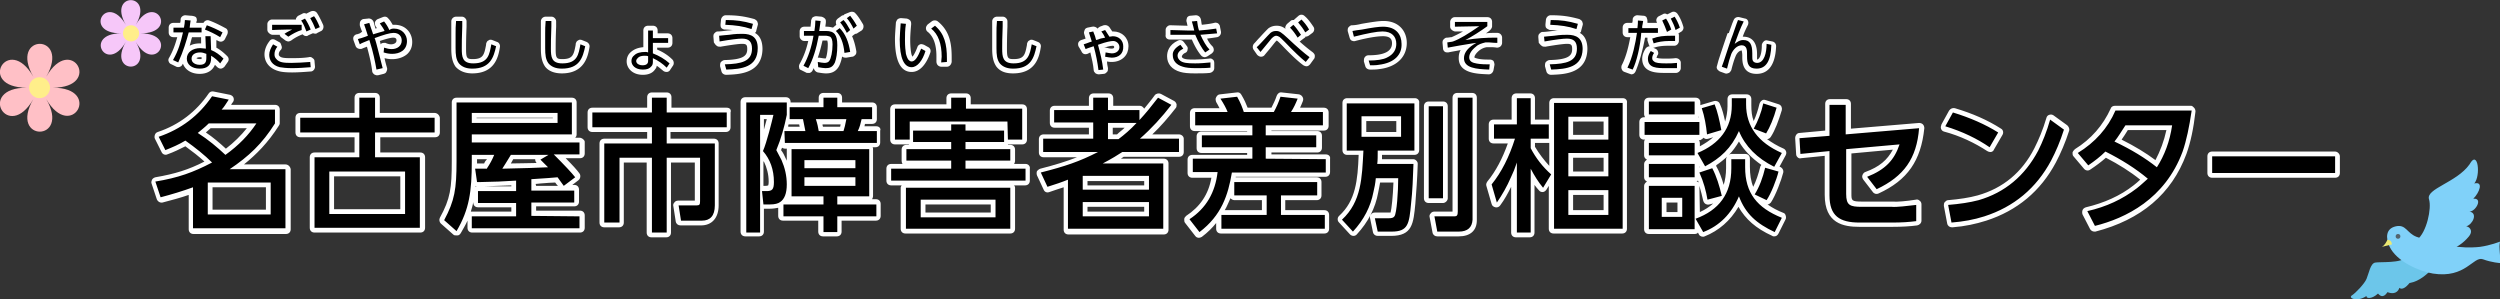 <svg version="1.1" id="レイヤー_1" xmlns="http://www.w3.org/2000/svg" xmlns:xlink="http://www.w3.org/1999/xlink" x="0" y="0" viewBox="0 0 524.6 62.8" xml:space="preserve"><rect x="0" y="0" width="524.6" height="62.8" fill="#333333" stroke="none"/><style>.st0{fill:#fff}.st2{fill:#ffee8a}.st5{fill:#80d1f9}</style><path class="st0" d="M91.2 23.7H79.7v-3.2c0-.6-.4-1-1-1h-3.3c-.6 0-1 .4-1 1v3.2H63c-.6 0-1 .4-1 1v3.1c0 .6.4 1 1 1h11.4V32H66c-.6 0-1 .4-1 1v14.8c0 .6.4 1 1 1h22.2c.6 0 1-.4 1-1V33c0-.6-.4-1-1-1h-8.4v-3.2h11.5c.6 0 1-.4 1-1v-3.1c-.1-.6-.6-1-1.1-1zM70.1 43.8V37H84v6.9H70.1v-.1zm-10.2-9.3h-8.7c2.6-2.1 5-4.5 7.3-8.1.1-.2.2-.3.2-.5V23c0-.6-.4-1-1-1h-9.2c.1-.2.2-.4.4-.6.2-.3.2-.6.1-.9-.1-.3-.4-.5-.7-.6l-3.5-.7c-.4-.1-.8.1-1 .4-2.6 3.8-6.2 6.6-10.7 8.1-.3.1-.5.3-.6.6s-.1.6 0 .8l1.4 2.8c.2.5.8.7 1.2.5 1.4-.5 2.6-1.1 3.8-1.7 1.5 1.1 2.8 2.1 4 3.2-3.3 1.7-6.2 2.6-10.3 3.3-.3.1-.5.2-.7.5-.1.2-.2.6-.1.8l1.1 3.3c.2.5.7.8 1.2.7 1.9-.5 3.8-1 5.5-1.6v7.2c0 .6.4 1 1 1H60c.6 0 1-.4 1-1V35.5c-.1-.6-.6-1-1.1-1zM44.6 44v-4.7h11.2V44H44.6zm-1.4-16.2c.3-.3.7-.6 1-.9h7.6c-1.2 1.5-2.7 3-4.4 4.3-1.3-1.2-2.7-2.4-4.2-3.4zm390.6-1.5l-2.9-2.1c-.3-.2-.6-.2-.9-.1s-.5.3-.6.7c-.7 2.4-1.6 4.5-2.5 6.3-2.6 5.1-6.6 8.4-11.9 9.9-1.8.5-3.9.8-6.2 1-.3 0-.5.2-.7.4s-.2.5-.2.8l.7 3.7c.1.5.5.8 1 .8h.1c2.6-.2 4.9-.7 7.1-1.4 6.5-2.1 11.4-6.2 14.6-12.2 1-1.9 2-4.2 2.8-6.7.1-.4-.1-.8-.4-1.1zm26-4.1h-16c-.4 0-.8.2-.9.6-1.6 3.5-4.1 6.4-7.5 8.5-.2.2-.4.4-.5.7 0 .3 0 .6.2.8l2.2 2.6c.3.4.9.5 1.3.2 1.2-.8 2.3-1.6 3.3-2.5 2.7 1.4 5.1 2.9 7.2 4.6-.4.4-.9.8-1.4 1.2-2.8 2.2-6.2 3.7-10 4.6-.3.1-.6.3-.7.6s-.1.6 0 .9l1.6 3.1c.2.3.5.5.9.5h.2c9.6-2.5 16-7.9 19.1-16.3.9-2.5 1.5-5.4 1.9-8.9 0-.3-.1-.6-.3-.8s-.4-.4-.6-.4zm-5.2 5.1c-.5 2.3-1.3 4.4-2.3 6.3-2-1.5-4.3-2.9-7.1-4.3.4-.6.9-1.3 1.3-2h8.1zm35.4 4.5h-25.8c-.6 0-1 .4-1 1v3.5c0 .6.4 1 1 1H490c.6 0 1-.4 1-1v-3.5c0-.5-.5-1-1-1zM374.3 44.7c-1.3-.5-2.4-1.1-3.4-1.8.3 0 .5-.2.7-.4 1-1.5 2.2-4.7 2.6-6.3.1-.5-.2-1-.7-1.2h-.1l1.3-2.4c.1-.2.2-.5.1-.8-.1-.3-.3-.5-.5-.6-1.4-.6-2.5-1.3-3.5-2 .3 0 .6-.2.8-.5.9-1.4 1.6-3.3 2.3-5.6.1-.5-.1-1-.6-1.2l-2.8-.9c-.3-.1-.6-.1-.8.1-.2.1-.4.4-.5.7-.3 1.3-.7 2.5-1.2 3.6-.4-1-.5-2.1-.5-3.3v-1.3c0-.6-.4-1-1-1h-3c-.6 0-1 .4-1 1v1.5c0 1.1-.2 2.2-.5 3.2-.3-1.4-.6-2.6-1.1-3.7-.2-.5-.7-.7-1.2-.6l-2.7.8c-.1 0-.1 0-.2.1v-.6c0-.6-.4-1-1-1H346c-.6 0-1 .4-1 1V24c0 .2.1.4.2.6h-.2c-.6 0-1 .4-1 1v2.7c0 .6.4 1 1 1h.2c-.2.2-.2.4-.2.6v2.7c0 .4.2.7.6.9-.3.2-.6.5-.6.9v2.8c0 .4.2.7.6.9-.3.2-.6.5-.6.9v9.1c0 .6.4 1 1 1h9.6c.3 0 .6-.1.7-.3l.2.4c.2.4.8.6 1.2.4 3-1.2 5.4-3.3 7.1-6.2 1.5 2.6 3.6 4.5 7.1 6.1.1.1.3.1.4.1.4 0 .7-.2.9-.6l1.5-3c.1-.2.1-.5 0-.8s-.2-.4-.4-.5zm-24.6-.2v-2h2.3v2h-2.3zm19.7-9.6c-.4 1.6-.9 3.1-1.5 4.3-.5-1.2-.7-2.6-.7-4.2v-1.7c0-.6-.4-1-1-1h-2.9c-.2 0-.4.1-.5.2.8-.8 1.5-1.8 2.1-2.8 1.1 1.9 2.7 3.5 4.7 4.9-.1.1-.1.2-.2.3zm-12.8.2v-.2l.1.2h-.1zm3.5-.4c.9-.6 1.6-1.2 2.3-1.8-.1.2-.2.3-.2.5v1.9c0 1.3-.2 2.5-.5 3.5-.4-1.4-.9-2.8-1.6-4 .1 0 .1-.1 0-.1zm-3.5 4.3c.3 1.1.6 2.1.8 3.1.1.3.2.5.5.7.2.1.5.2.8.1l.8-.2c-.8.7-1.7 1.3-2.8 1.8l-.1-5.5zm-.3-1.1c.1.1.1.3.1.4-.1-.1-.2-.2-.4-.3.1 0 .2 0 .3-.1zm1.2-9l.1.1c.2.2.6.2.9.1l1-.3c-.8.7-1.7 1.3-2.8 1.9V30c0-.2-.1-.5-.2-.6h.3c.2-.1.5-.3.7-.5zm-1-4.5v.2h-.2c.2-.1.2-.1.2-.2zm34.9 11.7c-.3.1-.5.4-.6.7s0 .6.2.9l2 2.6c.3.4.8.5 1.2.3 6.1-2.8 8.9-6.9 9.6-13.7 0-.3-.1-.6-.3-.8-.2-.2-.5-.3-.8-.3L388.4 27v-5.2c0-.6-.4-1-1-1H384c-.6 0-1 .4-1 1v5.6l-5.4.5c-.5 0-.9.5-.9 1.1l.2 3.3c0 .3.1.5.3.7.2.2.5.3.7.2l5-.5v8.2c0 6 3.9 6.7 7.3 6.7h6.9c2 0 3.7-.1 5.2-.3.5-.1.9-.5.9-1v-3.4c0-.3-.1-.6-.4-.8-.2-.2-.5-.3-.8-.2-1.8.3-4.1.5-4.8.4h-6.4c-2.3 0-2.3-.2-2.3-1.7v-8.4l8.7-.8c-1.2 2.2-2.8 3.6-5.8 4.7zm25.6-4.4c.2.1.4.2.6.2h.2c.3-.1.5-.2.6-.5l1.8-3.1c.3-.5.1-1.1-.3-1.3-2.8-1.8-6-3.2-9.7-4.3-.5-.1-.9.1-1.2.5l-1.6 2.9c-.1.3-.2.6-.1.9s.3.5.6.6c3.4.9 6.5 2.4 9.1 4.1zm-76.5-11.1h-14.4c-.6 0-1 .4-1 1v3.5h-3v-4.5c0-.6-.4-1-1-1h-2.9c-.6 0-1 .4-1 1v4.5h-3.8c-.6 0-1 .4-1 1v3c0 .6.4 1 1 1h3c-1.1 3.1-2.5 5.8-4.3 8-.2.3-.3.6-.2.9l1.1 3.8c.1.4.4.6.8.7.4.1.8-.1 1-.4.9-1.2 1.6-2.5 2.3-3.9v9.6c0 .6.4 1 1 1h2.9c.6 0 1-.4 1-1v-10c.3.4.6.8.9 1.1.2.3.5.4.8.4s.6-.2.8-.5l.5-.8v9c0 .6.4 1 1 1h14.4c.6 0 1-.4 1-1V21.6c.1-.6-.3-1-.9-1zm-15.4 14.2c-1.1-1.2-2.1-2.5-3-4V30h3v4.8zm11.4 6.1v3.2h-6.4v-3.2h6.4zm0-7.8V36h-6.4v-2.9h6.4zm-6.4-4.8v-2.8h6.4v2.8h-6.4zm-21.2-8.8h-3.1c-.6 0-1 .4-1 1v23.9H301c-.3 0-.6.1-.8.4-.2.2-.3.5-.2.8l.6 3.2c.1.5.5.8 1 .8h4.5c2.4 0 3.8-1.2 3.8-3.4V20.5c0-.6-.4-1-1-1zm-125 7h-2.5c0-.1.1-.3.1-.5h1.5c.6 0 1-.4 1-1v-2.5c0-.6-.4-1-1-1h-6.3v-1c0-.6-.4-1-1-1h-2.9c-.6 0-1 .4-1 1v1h-5.9v-.1c0-.6-.4-1-1-1h-8.5c-.6 0-1 .4-1 1v27.2c0 .6.4 1 1 1h2.9c.6 0 1-.4 1-1v-4.8h1.2c.7 0 1.3-.1 1.8-.2v1.7c0 .6.4 1 1 1h7.4v2.3c0 .6.4 1 1 1h2.9c.6 0 1-.4 1-1v-2.3h7.2c.6 0 1-.4 1-1v-2.5c0-.6-.4-1-1-1h-.8c.1-.2.2-.4.2-.7v-9.9c0-.1 0-.2-.1-.3h.6c.6 0 1-.4 1-1v-2.5c.2-.4-.2-.9-.8-.9zm-11.3-.4h3.8c0 .2-.1.3-.1.5h-3.6c-.1-.2-.1-.4-.1-.5zm-7.5 5.3v2.3c-.1-.1-.1-.3-.2-.4-.3-.7-.6-1.3-1-1.8.1-.2.1-.3.2-.5.2.1.4.2.6.2h.5c-.1-.1-.1.1-.1.2zm-4.8-4.2V25h.6c-.2.7-.4 1.4-.6 2.2zm0 6.7c.6 1.2 1 2.7 1 4.2 0 .6-.1.8-.1.8s-.2.1-.6.1h-.4v-5.1h.1zm5.2-7.8h2.2c0 .2.1.3.1.5h-2.4c0-.2 0-.4.1-.5zm49.7 8.3h-2.4c.1-.2.2-.4.2-.6v-2.4c0-.6-.4-1-1-1h-.5s0-.1.1-.1h2.9c.6 0 1-.4 1-1v-6.4c0-.6-.4-1-1-1h-10.8v-1.3c0-.6-.4-1-1-1h-3.1c-.6 0-1 .4-1 1v1.3h-10.8c-.6 0-1 .4-1 1v6.4c0 .6.4 1 1 1h2.9s0 .1.1.1h-.6c-.6 0-1 .4-1 1v2.4c0 .2.1.5.2.6H187c-.6 0-1 .4-1 1v2.5c0 .6.4 1 1 1h2.2c-.1.2-.2.3-.2.5V48c0 .6.4 1 1 1h22c.6 0 1-.4 1-1v-8.6c0-.2-.1-.4-.2-.5h2.3c.6 0 1-.4 1-1v-2.5c.1-.5-.3-1-.9-1zm-21 10.2v-1.7h13.7v1.7h-13.7zm102.7-24h-14.2c-.6 0-1 .4-1 1v9.9c0 .6.4 1 1 1h2.4c-.2 5.3-.6 9.6-4.1 12.8-.2.2-.3.4-.3.7s.1.5.3.7l2.3 2.5c.2.2.5.3.7.3.3 0 .5-.1.7-.3 2.4-2.6 3.9-5.5 4.5-8.8.1-.6.3-1.4.4-2.1h2.8c-.1 2.9-.4 5.6-.6 6.3h-3.3c-.3 0-.6.1-.8.4-.2.2-.3.5-.2.8l.6 2.9c.1.5.5.8 1 .8h2.8c4.5 0 4.7-2.6 5.1-6.8.2-2.5.4-5.2.5-8.3 0-.3-.1-.5-.3-.7-.2-.2-.4-.3-.7-.3H290v-.9h6.8c.6 0 1-.4 1-1v-9.9c.1-.5-.3-1-.9-1zm-3.9 4.8v2.3h-6.3v-2.3h6.3z"/><path class="st0" d="M303.8 41.6V22.3c0-.6-.4-1-1-1h-3c-.6 0-1 .4-1 1v19.3c0 .6.4 1 1 1h3c.5 0 1-.5 1-1zm-56.4-13.4h-5.6c1.8-1.7 3.4-3.6 4.9-5.5.2-.2.2-.5.2-.8-.1-.3-.2-.5-.5-.7l-2.8-1.5c-.4-.2-1-.1-1.3.3-.7 1-1.5 1.9-2.2 2.8-.2-.3-.5-.6-.9-.6h-5.6v-1.6c0-.6-.4-1-1-1h-3.1c-.6 0-1 .4-1 1v1.6h-7.2c-.6 0-1 .4-1 1v2.6c0 .6.4 1 1 1h7.2v1.4H219c-.6 0-1 .4-1 1V32c0 .6.4 1 1 1h7c-2.3.9-4.6 1.6-7.7 2.4-.3.1-.5.3-.7.5-.1.3-.1.6 0 .9l1.4 3c.2.5.7.7 1.2.5 1.1-.4 2.1-.7 3-1v8.9c0 .6.4 1 1 1h20c.6 0 1-.4 1-1V34.3c0-.6-.4-1-1-1h-9c.2-.1.4-.3.6-.4h11.6c.6 0 1-.4 1-1v-2.8c0-.5-.5-.9-1-.9zm-13.9 0v-1.4h2.5c-.5.5-1.1.9-1.6 1.4h-.9zm-5.3 10.7V38h11.9v.9h-11.9zm11.9 4.5v1h-11.9v-1h11.9zM121.6 28.9h-.9c.2-.2.3-.4.3-.7v-6.7c0-.6-.4-1-1-1H95.8c-.6 0-1 .4-1 1v12.3c0 5.7-.3 7.9-2.5 11.9-.2.4-.1.9.2 1.2l2.6 2.3c.2.2.4.2.7.2h.2c.3 0 .5-.2.7-.5.5-.9 1-1.7 1.4-2.6v1.5c0 .6.4 1 1 1h22.6c.6 0 1-.4 1-1v-2.6c0-.6-.4-1-1-1h-9.2v-.9h8c.6 0 1-.4 1-1v-2.5c0-.6-.4-1-1-1h-.4l1.3-1c.4-.3.5-1 .2-1.4-.5-.7-1.4-1.7-2.9-3.2h3c.6 0 1-.4 1-1v-2.5c-.1-.4-.6-.8-1.1-.8zM100 39.1c-.1 0-.2.1-.2.1V39c.1.1.2.1.2.1zm16-14.4v.1h-16v-.1h16zm-8.8 9.6c.2-.3.3-.6.5-.9h4.6c0 .3.1.6.3.8-1.4 0-3.2.1-5.4.1zm-5.6 0h-1.5v-.9h2.1c-.3.3-.5.6-.6.9zm5.7 4.6v.2h-5.7l5.7-.2zm5.1-.3l1-.1c1.4-.1 2.4-.2 3.1-.2.2.2.3.5.6.7h-4.6l-.1-.4zm-13.1 3.8c0 .7.4 1.1 1 1.1h7v.9h-8.5c.2-.7.4-1.3.5-2zm53.2-19.8h-11.6v-2.2c0-.6-.4-1-1-1h-3.1c-.6 0-1 .4-1 1v2.2h-11.5c-.6 0-1 .4-1 1v3.1c0 .6.4 1 1 1h11.5v1.4h-9c-.6 0-1 .4-1 1v16.6c0 .6.4 1 1 1h3.1c.6 0 1-.4 1-1V34.1h4.8v14.7c0 .6.4 1 1 1h3.1c.6 0 1-.4 1-1V34.1h5v8h-3.5c-.3 0-.6.1-.8.4-.2.2-.3.5-.2.8l.5 3.2c.1.5.5.8 1 .8h4.3c2.3 0 3.7-1.6 3.7-4.2v-13c0-.6-.4-1-1-1h-9.1v-1.4h11.6c.6 0 1-.4 1-1v-3.1c.2-.6-.2-1-.8-1zm125.7 9.8h-11.4V32h9.6c.6 0 1-.4 1-1v-2.5c0-.6-.4-1-1-1h-9.6v-.1h11c.6 0 1-.4 1-1v-2.8c0-.6-.4-1-1-1h-5c.2-.4.4-.9.6-1.4.1-.3.1-.6-.1-.9s-.4-.4-.7-.5l-3.6-.4c-.5-.1-.9.2-1.1.7-.3.9-.7 1.7-1.1 2.5h-5c-.3-.8-.7-1.7-1.3-2.7-.2-.4-.6-.6-1-.5l-3.5.4c-.3 0-.6.2-.8.6-.2.3-.1.7 0 1 .3.5.5.9.7 1.3h-5.2c-.6 0-1 .4-1 1v2.8c0 .6.4 1 1 1h11v.1h-9.6c-.6 0-1 .4-1 1v2.5c0 .6.4 1 1 1h9.6v.4h-11.5c-.6 0-1 .4-1 1v2.8c0 .6.4 1 1 1h4c-.6 3.5-2.4 6.1-5.3 8-.2.2-.4.4-.4.7s0 .6.2.8l2.1 2.7c.2.3.5.4.8.4.2 0 .4-.1.6-.2 1.2-.9 2.2-1.9 3-2.9V48c0 .6.4 1 1 1h21.7c.6 0 1-.4 1-1v-2.9c0-.6-.4-1-1-1h-8.2V42h6.6c.6 0 1-.4 1-1v-2.8c0-.6-.4-1-1-1h-17v-.1h18.8c.6 0 1-.4 1-1v-2.8c.1-.5-.3-.9-.9-.9zM259 42h5.8v2.1H257c.5-.8.8-1.7 1.2-2.5.2.2.5.4.8.4zm-10.3-30.9c.3-.1.5-.4.5-.7.1-.3 0-.6-.2-.8l-.6-.8c-.3-.4-.8-.5-1.2-.3-1.9.9-2.3 2.3-2.3 3.3 0 1.6 1 2.8 2.8 3.3.7.2 1.6.3 3 .3 1.2 0 2.3 0 3.2-.1.5-.1.9-.5.9-1v-1.1c0-.3-.1-.6-.3-.7-.2-.2-.5-.3-.8-.2-1 .1-2.1.2-3.1.2s-2.1 0-2.5-.4c-.1-.1-.1-.2-.1-.3.1-.3.4-.6.7-.7zm-21.8-.4c.1.3.3.5.5.6s.5.1.8 0l.6-.3c.3 1.3.6 2.5.7 3.7 0 .3.2.5.4.7.2.1.4.2.6.2h.1l1-.1c.3 0 .5-.2.7-.4s.2-.5.2-.8c-.1-.5-.2-.9-.2-1.4.4.1.7.1 1 .1 1.1 0 2-.4 2.6-1s.9-1.4.9-2.3c0-1.8-1.4-3.1-3.2-3.1h-.2l-.6-.9c-.3-.4-.8-.5-1.2-.4l-.8.3c-.2.1-.3.2-.5.4-.2-.3-.7-.5-1.1-.4l-1 .2c-.3.1-.5.2-.6.5s-.2.5-.1.8c.1.3.2.7.3 1l-.9.3c-.3.1-.5.3-.6.5s-.1.5 0 .8l.6 1zm6.6-1.1c.3 0 .3.2.3.3 0 .3-.4.3-.6.3-.1 0-.4 0-1.1-.2h-.4c1.2-.4 1.7-.4 1.8-.4z"/><path class="st0" d="M245.5 8.3h4.6c.6 1.4 1.3 2.6 2 3.4.2.2.5.3.7.3s.4-.1.6-.2l.9-.6c.2-.2.4-.4.4-.7s-.1-.6-.3-.8a5 5 0 01-1.1-1.6c.8-.1 1.5-.2 2.1-.3.5-.1.9-.6.8-1.2l-.2-1c0-.3-.2-.5-.4-.7-.2-.1-.5-.2-.8-.1-.8.2-1.7.3-2.6.4-.1-.3-.1-.7-.2-1.1-.1-.5-.5-.9-1.1-.9l-1.1.1c-.3 0-.6.2-.7.4-.1.3-.2.6-.1.9.1.3.1.5.2.8h-.1l-3.5-.1c-.3 0-.5.1-.7.3-.2.2-.3.4-.3.7v1c-.1.6.3 1 .9 1zm-49 3.5v1.1c0 .3.1.6.3.8s.5.3.7.3h1.2c.5 0 .9-.4 1-1v-.9c0-2.7-.3-5.5-2.9-7.6-.4-.3-.9-.3-1.3 0l-.8.6c-.2.2-.4.5-.4.8s.1.6.4.8c1.2 1 1.8 2.7 1.8 5.1zm-5.2 3.3c1.6 0 3-1.4 3.9-4 .2-.5 0-1-.4-1.2l-.9-.5c-.3-.1-.6-.2-.8-.1-.3.1-.5.3-.6.6-.6 1.6-1 1.9-1 2 0 0-.2-.2-.3-.8s-.2-1.5-.2-2.7c0-1 .1-2.2.2-3.3 0-.3 0-.5-.2-.8-.2-.2-.4-.3-.7-.4l-1.2-.1c-.3 0-.5.1-.7.2-.2.2-.3.4-.4.7-.1 1.5-.2 2.6-.2 3.5 0 4.6 1.2 6.9 3.5 6.9zm111.8-4.3c.2.2.5.2.8.2.9-.2 1.7-.3 2.6-.5-.3.5-.4 1.1-.4 1.7 0 3.3 4.1 3.3 6.3 3.4.5 0 .9-.4 1-.9l.2-1.1c0-.3-.1-.6-.2-.8-.2-.2-.5-.3-.8-.3h-.4c-1.1 0-1.9-.1-2.5-.3-.3-.1-.3-.1-.3-.2 0-.3.3-.8 1-1.4.4-.3.9-.6 1.6-.7h.7c.3 0 .8 0 1.4.1.3 0 .6-.1.8-.3.2-.2.3-.5.3-.7V7.9c0-.5-.4-1-1-1h-.5c-.6 0-1.2 0-1.9.1.3-.2.7-.5.9-.7.2-.2.4-.5.4-.8v-.9c0-.6-.4-1-1-1h-6.8c-.3 0-.5.1-.7.3-.2.2-.3.5-.3.7v1c0 .5.5.9 1 1h1.7c-.9.5-1.7.9-2.4 1.2-.3 0-.6.1-1 .1-.3 0-.5.2-.7.4s-.2.5-.2.7l.1 1.1c0 .3.1.5.3.7zm20.4-1.2c.2.2.5.2.8.2 2.9-.5 4.1-.6 4.5-.6.9 0 1.1.2 1.1 1.1 0 1.4-.8 2.2-4.7 2.3-.3 0-.6.2-.8.4-.2.2-.2.6-.2.9l.3 1.1c.1.4.5.7 1 .7 2.6-.1 7.5-.2 7.6-5.4 0-1.6-.5-2.8-1.6-3.4.2-.1.3-.3.3-.5l.3-1.1c.1-.3 0-.5-.1-.8-.1-.2-.4-.4-.6-.5-2.2-.6-3.7-.8-6-.8-.5 0-.9.4-1 .9l-.1 1c0 .3 0 .6.2.8s.5.3.7.4c.7 0 1.3.1 1.8.1-.4 0-.7.1-1.2.1-.8.1-1.5.2-2.1.2-.3 0-.5.2-.7.4-.2.2-.2.5-.2.7l.1 1.2c.2.2.4.5.6.6zm37.4 5.4l1.1.4c.3.1.5 0 .8-.1.2-.1.4-.4.5-.6.3-1.2.6-2.2.9-2.9.1-.3.6-1.2 1.3-1.2 0 .2.1.5.1 1v.3c0 1 0 3.6 3 3.6 1.8 0 3.9-1 4.1-5.8 0-.5-.3-.9-.8-1l-1-.2c-.3-.1-.6 0-.8.2-.2.2-.4.5-.4.8 0 1.7-.4 2.9-1 3v-1c0-.9 0-3.8-2.9-3.8h-.1c.3-.9.7-1.7 1.1-2.5.1-.3.1-.6 0-.8-.1-.3-.4-.5-.6-.5l-1.2-.3c-.5-.1-1 .1-1.2.6-.1.2-.2.5-.3.7-.3.9-.6 1.6-.7 2l-.3.1c-.3.9-1 2.9-1.9 5.7l-.3 1.1c-.1.3-.1.5.1.8.1.1.3.3.5.4zm-77.7-7.1c.1.3.2.5.4.6.2.1.5.2.8.1 3.4-.9 5.1-1 5.8-1 1.7 0 1.9.8 1.9 1.5 0 .9-.5 1.6-1.5 2-.7.3-1.8.5-3.4.5-.3 0-.6.1-.8.4-.2.2-.2.6-.2.9l.3 1c.1.4.5.7 1 .7.7 0 1.3 0 1.9-.1 3.6-.4 5.8-2.5 5.8-5.5 0-2.3-1.5-4.6-4.9-4.6-.9 0-2.3.2-4.6.6-.8.2-1.5.3-2 .3-.3 0-.5.2-.7.4-.2.2-.2.5-.2.8l.4 1.4zm-19.4 3.6c.2.2.5.4.8.4s.6-.1.8-.4l.5-.6c.7-.8 1.6-2 1.8-2.2l.2-.2c.2.1.5.4 1.1 1 1.9 2 3.4 3.4 4.5 4.2.2.1.4.2.6.2h.1c.3 0 .5-.2.7-.4l.8-1.1c.2-.2.2-.5.2-.7 0-.3-.2-.5-.4-.7-.8-.6-1.7-1.3-2.8-2.3.1 0 .2-.1.3-.2l.8-.6c.1 0 .1-.1.1-.2.3 0 .5-.1.7-.2l.8-.6c.4-.3.5-.9.2-1.3-.6-.9-1.2-1.7-1.8-2.2-.4-.4-.9-.4-1.3-.1l-.8.7-.2.2c-.3 0-.5 0-.7.2l-.7.6c-.2.2-.3.4-.4.7 0 .2 0 .3.1.4-.6-.5-1.2-.7-1.9-.7s-1.3.2-1.8.6c-.3.3-.8.8-1.8 1.9-.4.4-.8.9-1.1 1.2-.4.4-.4 1-.1 1.4l.7 1zm81.9-3.6v.6l.3.9c0 .1.1.2.2.3-.3 0-.7.2-.9.5-.5.8-.7 1.5-.7 2.1 0 3 3.1 3 4.8 3h2.3c.5 0 1-.5 1-1v-1.1c0-.3-.1-.5-.3-.7s-.5-.3-.8-.3c-.8.1-1.5.1-2.2.1-1.2 0-1.6-.1-1.8-.2 0-.1.1-.2.2-.5.2-.2.2-.5.1-.8s-.3-.5-.6-.6l-.4-.2h.2c.9-.3 1.8-.4 3-.4h1.2c.3 0 .5-.1.7-.3s.3-.5.3-.7V7.5c0-.2 0-.3-.1-.5l.5-.3c.4-.2.7-.7.5-1.2-.3-1-.7-1.9-1.2-2.6-.3-.4-.8-.6-1.3-.3l-.8.4h-.1c-.3-.2-.6-.2-.9 0l-.8.4c-.2.1-.4.3-.5.6s0 .5.1.8h-2v-.4c0-.3-.1-.5-.2-.8-.2-.2-.4-.3-.7-.3l-1.2-.1c-.5 0-1 .4-1 .9 0 .2 0 .4-.1.7h-1c-.6 0-1 .4-1 1v1c0 .6.4 1 1 1h.6c-.3 1.6-.8 4-1.8 5.9-.1.3-.1.6 0 .8.1.3.3.5.6.6l1.1.4c.1 0 .2.1.3.1.4 0 .7-.2.9-.6.7-1.6 1.5-4.4 2-7.1h.5zm-127.9.9l-1-.4c-.3-.1-.6-.1-.8.1-.3.1-.4.4-.5.7v.2c-.4 2.1-.6 3-2.8 3-1.2 0-1.4-.2-1.4-2.1 0-.8 0-2.3.1-4.7V4.5c0-.3-.1-.5-.3-.7-.2-.2-.4-.3-.7-.3h-1.2c-.5 0-1 .4-1 1v5.7c0 1.6.2 2.8.9 3.8.8 1 1.9 1.4 3.5 1.4 4.8 0 5.5-3.6 5.8-5.5.1-.4-.1-.9-.6-1.1zM57.2 7.3h1.5c0 .2.2.5.4.6l.8.6c.2.1.4.2.6.2.2 0 .4-.1.6-.2.8-.6 1.6-1 2.4-1.3.1.1.2.2.4.3.3.1.6.1.8-.1l.9-.4h.2c.3.1.6.1.8-.1l.8-.4c.4-.2.6-.8.4-1.3-.5-1.1-.9-1.9-1.3-2.5-.3-.4-.8-.5-1.3-.3l-.8.4s-.1 0-.1.1c-.3-.2-.6-.2-.9 0l-.8.4c-.2.1-.4.4-.5.6v.2h-5c-.3 0-.5.1-.7.3-.2.2-.3.4-.3.7v1.1c0 .3.1.5.3.7s.5.4.8.4zm8.9 6.7l-.1-1.1c0-.3-.1-.5-.4-.7-.2-.2-.5-.3-.8-.2-1.3.2-2.6.2-3.9.2-1.4 0-2-.1-2.3-.5-.1-.1-.1-.2-.1-.3 0-.3.1-.6.4-.9.2-.2.3-.5.2-.8s-.2-.7-.4-.8l-.9-.5c-.5-.3-1-.2-1.3.3-.7.9-1 1.9-1 2.7 0 1.7 1.1 3 2.9 3.5.6.2 1.6.3 2.9.3 1.2 0 2.6-.1 3.9-.2.5 0 .9-.5.9-1zm-30.7-1.1c.1.3.3.5.6.6l1 .5c.5.2 1.1 0 1.3-.5 0 0 0-.1.1-.1.5 1.3 1.8 2.1 3.5 2.1 1.6 0 2.7-.7 3.2-1.9l.4.4c.2.2.5.4.8.4s.6-.2.8-.4l.7-1c.3-.4.2-.9-.1-1.2-.7-.7-1.4-1.3-2.3-1.8V8.4c.1.1.3.1.4.2.2.1.5.2.8.1s.5-.3.6-.5l.5-1c.2-.5.1-1.1-.4-1.3-1.1-.6-2.3-1.2-3.4-1.6-.5-.2-1 .1-1.2.5h-1.5c0-.1 0-.3.1-.4 0-.3 0-.6-.2-.8-.2-.2-.8-.3-1.1-.3l-1.1-.1c-.5 0-1 .4-1 .9 0 .2 0 .4-.1.7h-1.4c-.6 0-1 .4-1 1v1c0 .6.4 1 1 1h.8c-.4 1.4-.8 2.7-1.7 4.3-.2.3-.2.6-.1.8zm6.8-3.8c-.9 0-1.7.1-2.4.5.2-.6.3-1.2.5-1.8h1.9v1.3zM40.5 13l.7-.7c0-.2.5-.3.8-.3h.3v.4h-.4c-.3 0-.6-.1-.7-.2l-.7.8zm34.1-3.4c.1.3.3.5.6.6.3.1.6.1.8 0 .2-.1.5-.2 1-.4.5 1.8.9 3.5 1.1 5.1 0 .3.2.5.4.7.2.1.4.2.6.2h.2l1.2-.3c.3-.1.5-.2.6-.5.1-.2.2-.5.1-.8-.2-.7-.4-1.4-.5-2 1.8.5 3.7.1 4.8-.9.7-.7 1-1.5 1-2.5 0-1.8-1.3-3.6-3.7-3.6h-.4c-.3-.5-.5-.9-.9-1.3-.3-.4-.7-.5-1.2-.3l-1 .4c-.3.1-.5.4-.6.6s0 .6.1.9c.1.1.2.3.3.4-.1 0-.2.1-.3.1-.2-.6-.3-1.1-.4-1.4-.2-.5-.7-.8-1.2-.7l-1 .1c-.3.1-.5.3-.6.5s-.1.5-.1.8c.1.4.3.9.5 1.4-.1 0-.1 0-.2.1l-.3.2c-.3.1-.5.2-.7.2-.3.1-.5.3-.6.5s-.1.5 0 .8l.4 1.1zm5.5-.5c-.1 0-.1.1-.2.2-.1-.2-.1-.5-.2-.7 1.8-.6 2.5-.7 2.8-.7.7 0 .7.4.7.6 0 .7-.9.8-1.1.8-.4 0-.8-.1-1.2-.3h-.2c-.2 0-.4 0-.6.1zm19 6.3c4.8 0 5.5-3.6 5.8-5.5.1-.5-.2-1-.6-1.1l-1-.4c-.3-.1-.6-.1-.8.1-.3.1-.4.4-.5.7v.2c-.4 2.1-.6 3-2.8 3-1.2 0-1.4-.2-1.4-2.1 0-.8 0-2.3.1-4.7V4.5c0-.3-.1-.5-.3-.7-.2-.2-.4-.3-.7-.3h-1.2c-.5 0-1 .4-1 1v5.7c0 1.6.2 2.8.9 3.8.8.9 2 1.4 3.5 1.4zm35.8.3c1.2 0 2.1-.4 2.6-1.2.2-.2.3-.5.3-.7.5.3.9.7 1.3 1 .2.2.5.3.8.3s.6-.2.7-.4l.6-.9c.3-.4.2-1-.1-1.3-.9-.9-2-1.6-3.2-2.1V10h2.2c.6 0 1-.4 1-1V8c0-.6-.4-1-1-1H138v-.6c0-.6-.4-1-1-1h-1c-.6 0-1 .4-1 1v3.5c-1.1.1-1.9.4-2.6 1-.6.5-.9 1.2-.9 2 0 1.3 1.1 2.8 3.4 2.8zm15.5-6.1c.2.2.5.2.8.2 2.9-.5 4.1-.6 4.5-.6.9 0 1.1.2 1.1 1.1 0 1.4-.8 2.2-4.7 2.3-.3 0-.6.2-.8.4s-.2.6-.2.9l.3 1.1c.1.4.5.7 1 .7 2.6-.1 7.5-.2 7.6-5.4 0-1.6-.5-2.8-1.6-3.4.2-.1.3-.3.3-.5l.3-1.1c.1-.3 0-.5-.1-.8-.1-.2-.4-.4-.6-.5-2.2-.6-3.7-.8-6-.8-.5 0-.9.4-1 .9l-.1 1c0 .3 0 .6.2.8.2.2.5.3.7.3.7 0 1.3.1 1.8.1-.4 0-.7.1-1.2.1-.8.1-1.5.2-2.1.2-.3 0-.5.2-.7.4-.2.2-.2.5-.2.7l.1 1.2c.2.3.4.6.6.7zm-32.5 5.8c4.8 0 5.5-3.7 5.8-5.5.1-.5-.2-.9-.6-1.1l-1-.4c-.3-.1-.6-.1-.8.1-.3.1-.4.4-.5.7v.2c-.4 2.1-.6 3-2.8 3-1.2 0-1.4-.2-1.4-2.1 0-.8 0-2.3.1-4.7V4.5c0-.3-.1-.5-.3-.7-.2-.2-.4-.3-.7-.3h-1.2c-.5 0-1 .4-1 1v5.7c0 1.6.2 2.8.9 3.8.7.9 1.9 1.4 3.5 1.4zm50.2-.7l1 .5c.1.1.3.1.5.1h.3c.3-.1.5-.3.6-.5s.2-.4.3-.5c0 .4.4.8.8.9.6.1 1.2.2 1.7.2.6 0 2.1 0 2.9-1.8.2-.5.4-1.1.5-1.7h.1c.2.2.5.2.8.2l1.2-.2c.3 0 .5-.2.7-.4s.2-.5.2-.7c-.2-1.2-.5-2.3-.9-3.2l.5-.4c.1 0 .1-.1.2-.1.2 0 .4-.1.5-.2l.8-.5c.4-.3.5-.9.3-1.3-.6-1-1.1-1.8-1.6-2.3-.3-.4-.9-.4-1.3-.2l-1 .4-.2.2c-.2 0-.4.1-.5.2l-.7.5c-.2.2-.4.4-.4.7 0 .2 0 .4.1.6l-.6.5-.1.1c-.4-.1-.8-.2-1.4-.2h-.2c0-.3.1-.7.1-1s0-.5-.2-.7c-.2-.2-.4-.3-.7-.4l-1.1-.1c-.3 0-.5.1-.7.2-.2.1-.3.4-.4.7 0 .5-.1.9-.1 1.3h-1.3c-.6 0-1 .4-1 1v1c0 .3.1.5.3.7s.4.3.7.3h.8c-.4 1.8-1 3.4-1.8 4.8-.1.2-.2.5-.1.8 0 .2.1.4.4.5zm3.5-2.6c.4-1.1.7-2.3 1-3.6h1c0 .1.1.3.1.8 0 1.6-.3 2.7-.4 2.9 0 .1-.2.1-1.4-.1h-.3z"/><path id="SVGID_1_" d="M59.9 47.9H40.5v-8.6c-2.2.8-4.5 1.5-6.8 2.1l-1.1-3.3c4.8-.8 7.9-1.9 11.9-4-1.6-1.6-3.5-3.1-5.6-4.6-1.3.8-2.7 1.4-4.2 2l-1.4-2.8c4.7-1.6 8.4-4.4 11.2-8.5l3.5.7c-.6.9-1 1.6-1.5 2.1h11.2v2.9c-2.7 4.3-5.5 6.9-9.5 9.6h11.7v12.4zm-6.1-22h-10c-.8.8-1.6 1.4-2.3 2 2.2 1.4 4.1 3 5.8 4.6 2.8-2 4.9-4.2 6.5-6.6zm3 12.4H43.6V45h13.2v-6.7zm21.9-10.5V33h9.4v14.8H66V33h9.4v-5.2H63v-3.1h12.4v-4.2h3.3v4.2h12.5v3.1H78.7zM69.1 36v8.9H85V36H69.1zm52.5 9.4v2.5H99v-2.5h9.3v-2.8h-8v-2.5h8v-2.2l-3.7.2-3.7.1h-.8l-.4-2.8h2.5v-.1c.6-.9 1.1-1.8 1.5-2.8H99v1.4c0 6.2-.5 10-3.2 14.6l-2.6-2.3c2.2-4.1 2.6-6.5 2.6-12.4V21.5H120v6.7H99v1.7h22.6v2.5h-5.4c2.3 2.3 3.8 3.9 4.5 4.8l-2.4 1.8c-.6-.8-1-1.4-1.3-1.8-.8.1-2.6.2-5.5.4V40h9v2.5h-9v2.8l10.1.1zM117 25.8v-2.1H99v2.1h18zm-2 9.3l-1.6-1.6 1.7-1h-7.9c-.8 1.3-1.4 2.3-1.8 2.9 4.5-.1 7.7-.2 9.6-.3zm24.9-8.4v3.4H150v13c0 2.2-1 3.2-2.7 3.2h-4.4l-.5-3.2h3.8c.6 0 .7-.2.7-.9v-9.1h-7v15.7h-3.1V33.1H130v13.6h-3.2V30.1h10v-3.4h-12.5v-3.1h12.5v-3.1h3.1v3.1h12.6v3.1h-12.6zm35.8 18.7v3.3h-2.9v-3.3h-8.4v-2.5h8.4v-1.7h-6.7v-9.9h16.3v9.9h-6.7v1.7h8.2v2.5h-8.2zm3.8-11.8h-10.7v1.7h10.7v-1.7zm0 5.4v-1.8h-10.7V39h10.7zm-14.9-11.5h4.4c-.1-.6-.3-1.5-.5-2.5h-2.8v-2.5h7.1v-2h2.9v2h7.3V25h-2.2c-.2.9-.4 1.7-.8 2.5h4V30h-19.3l-.1-2.5zm7.2 0h5.2c.2-.6.4-1.4.6-2.5h-6.4c.3.9.5 1.8.6 2.5zm-7.8 6.1c.7 1.6 1.1 3.3 1.1 5.1 0 1.9-.5 3.1-1.4 3.7-.4.3-1.1.5-2.1.5h-1.4l-.3-2.8h.9c1.2 0 1.6-.3 1.6-1.9 0-2.6-.8-4.8-2.3-6.5.8-1.8 1.9-6.3 2.2-7.6h-2.8v24.7h-2.9V21.5h8.5v2.6c-.5 2.5-1.2 5-2.2 7.4.3.6.7 1.3 1.1 2.1zm23 4.3v-2.5h12.6v-1.7h-9.4v-2.4h9.4v-1.5h-8v-2.4h8v-1.3h3v1.3h8.1v2.4h-8.1v1.5h9.4v2.4h-9.4v1.7h12.6v2.5H187zm24.4-12.4h-20.5v3.8h-3.1v-6.5h11.8v-2.3h3.1v2.3h11.8v6.5h-3l-.1-3.8zM212 48h-21.9v-8.6H212V48zm-3.1-6.1h-15.7v3.7h15.7v-3.7zm38.5-10h-11.9c-.9.6-2.2 1.4-4.1 2.4h12.7V48h-20V37.7c-1.2.5-2.7 1-4.3 1.5l-1.4-3c5.1-1.3 8.1-2.3 12-4.3h-11.5v-2.8h10.5v-3.4h-8.2v-2.6h8.2v-2.6h3.1v2.6h6.6v2.1c1.3-1.4 2.6-3 3.9-4.7l2.8 1.5c-2 2.6-4.2 5-6.6 7.1h8.2v2.8zm-20.2 13.5h13.9v-3h-13.9v3zm0-8.5v2.9h13.9v-2.9h-13.9zm5.3-11.1v3.4h2.2c1.2-.9 2.5-2 3.8-3.4h-6zm45.7 7.6v2.8h-19.7c-.8 4.8-2.2 9-6.8 12.5l-2.1-2.7c3.5-2.3 5.4-5.6 5.9-9.9h-5.2v-2.8h12.5v-2.4h-10.6v-2.5h10.6v-2.1h-12v-2.8h6.8c-.3-.8-.8-1.7-1.5-2.8l3.5-.4c.7 1.2 1.1 2.3 1.4 3.2h6.3c.5-.9 1-2 1.4-3.2l3.6.4c-.4 1-.8 1.9-1.4 2.8h6.7v2.8h-12v2.1h10.6v2.5h-10.6v2.4l12.6.1zM265.8 41H259v-2.8h17.4V41h-7.6v4.1h9.2V48h-21.7v-2.9h9.5V41zm40.3 7.6h-4.5l-.6-3.2h4.2c.5 0 .7-.2.7-1V20.5h3.1v25.6c-.1 1.6-1 2.5-2.9 2.5zm-6.3-26.3h3v19.3h-3V22.3zM289 34.4h7.6c-.1 2.9-.2 5.7-.5 8.3-.4 4.3-.6 5.9-4.1 5.9h-2.9l-.6-2.8h2.9c.6 0 1-.1 1.2-.4.5-.6.8-5.3.8-8h-4.7c-.1 1.1-.3 2.1-.5 2.9-.6 3.1-2 5.8-4.3 8.3l-2.3-2.5c4.1-3.8 4.2-8.8 4.5-14.5h-3.5v-9.9h14.2v9.9h-7.7c0 1.2 0 2.1-.1 2.8zm5-10h-8.3v4.3h8.3v-4.3zM326.1 48V21.6h14.4V48h-14.4zm11.4-23.5h-8.4v4.8h8.4v-4.8zm0 7.6h-8.4V37h8.4v-4.9zm0 7.8h-8.4v5.2h8.4v-5.2zm-12-3.3l-1.7 2.8c-1-1.2-1.8-2.5-2.6-4v13.4h-2.9V34.1c-.4 1.2-.8 2.2-1.2 3-.9 2.1-1.9 3.8-3 5.4l-1.1-3.8c2.1-2.6 3.7-5.8 4.9-9.6h-4.4v-3h4.8v-5.5h2.9v5.5h3.8v3h-3.8v2c1.1 2.1 2.5 3.9 4.3 5.5zm39.4-9.1c-1.6 3.6-3.9 5.7-7.1 7.4l-1.6-2.8c4.6-1.9 7.2-5.2 7.2-10v-1.5h3v1.3c0 4.6 2.5 8 7.5 10.2l-1.6 2.9c-3.6-1.8-6.1-4.3-7.4-7.5zm3.1-.5c.9-1.6 1.6-3.4 2-5.3l2.8.9c-.6 2.2-1.4 4.1-2.2 5.4l-2.6-1zm-10.9-4.3l2.7-.8c.6 1.5 1 3.3 1.4 5.4l-3 .9c-.2-1.9-.5-3.7-1.1-5.5zm-12 2.9h11.5v2.7h-11.5v-2.7zm.9-4.3h9.6V24H346v-2.7zm9.6 11.3H346V30h9.6v2.6zm0 4.6H346v-2.8h9.6v2.8zm0 10.9H346V39h9.6v9.1zm-2.6-6.6h-4.3v4h4.3v-4zm3.6-5.3l2.7-.9c.9 1.7 1.5 3.7 2 5.8l-3 .8c-.3-1.8-.8-3.7-1.7-5.7zm13.8-1l2.8.8c-.4 1.7-1.6 4.7-2.5 6l-2.5-1.2c1-1.6 1.7-3.5 2.2-5.6zm-7.1.1v-1.9h2.9v1.7c0 5.4 2.5 8.5 7.7 10.6l-1.5 3c-3.8-1.8-6.1-3.8-7.5-7.5-1.6 3.7-4.1 6.2-7.5 7.5l-1.6-2.8c4.9-1.8 7.5-5.2 7.5-10.6zm30.5 4.4l-2-2.6c3.8-1.5 5.7-3.5 6.8-6.8l-11.2 1v9.4c0 2.4.8 2.7 3.3 2.7h6.3c.9.1 3.4-.2 5.1-.4v3.4c-1.5.2-3.1.3-5 .3h-6.9c-4.2 0-6.3-1.4-6.3-5.7v-9.3l-6.1.6-.2-3.3 6.3-.5V22h3.4v6.2l15.4-1.3c-.5 6.4-3.2 10.1-8.9 12.8zm36.6-6c-3.1 5.8-7.8 9.7-14 11.7-2.2.7-4.4 1.1-6.9 1.3l-.7-3.7c2.4-.2 4.5-.5 6.4-1 5.5-1.6 9.7-5.1 12.5-10.4.9-1.8 1.8-4 2.5-6.5l2.9 2.1c-.8 2.5-1.7 4.6-2.7 6.5zm-22.2-7.2l1.6-2.9c3.6 1.1 6.8 2.5 9.5 4.2l-1.8 3.1c-2.6-1.8-5.7-3.3-9.3-4.4zm49.8 5.3c-3.7 10-12 14-18.4 15.6l-1.6-3.1c4-.9 7.4-2.5 10.4-4.8.9-.7 1.6-1.4 2.3-2-2.5-2.1-5.5-4-8.9-5.7-1.1 1.1-2.3 2-3.6 2.9l-2.2-2.6c3.6-2.2 6.3-5.2 7.9-8.9h16c-.5 3.4-1.1 6.3-1.9 8.6zm-12-5.5c-.8 1.2-1.5 2.4-2.3 3.4 3.6 1.7 6.5 3.5 8.9 5.4 1.6-2.5 2.7-5.4 3.2-8.8H446zm18.2 10v-3.5H490v3.5h-25.8z"/><defs><path id="SVGID_00000006668831235642570310000017960317479901220251_" d="M59.9 47.9H40.5v-8.6c-2.2.8-4.5 1.5-6.8 2.1l-1.1-3.3c4.8-.8 7.9-1.9 11.9-4-1.6-1.6-3.5-3.1-5.6-4.6-1.3.8-2.7 1.4-4.2 2l-1.4-2.8c4.7-1.6 8.4-4.4 11.2-8.5l3.5.7c-.6.9-1 1.6-1.5 2.1h11.2v2.9c-2.7 4.3-5.5 6.9-9.5 9.6h11.7v12.4zm-6.1-22h-10c-.8.8-1.6 1.4-2.3 2 2.2 1.4 4.1 3 5.8 4.6 2.8-2 4.9-4.2 6.5-6.6zm3 12.4H43.6V45h13.2v-6.7zm21.9-10.5V33h9.4v14.8H66V33h9.4v-5.2H63v-3.1h12.4v-4.2h3.3v4.2h12.5v3.1H78.7zM69.1 36v8.9H85V36H69.1zm52.5 9.4v2.5H99v-2.5h9.3v-2.8h-8v-2.5h8v-2.2l-3.7.2-3.7.1h-.8l-.4-2.8h2.5v-.1c.6-.9 1.1-1.8 1.5-2.8H99v1.4c0 6.2-.5 10-3.2 14.6l-2.6-2.3c2.2-4.1 2.6-6.5 2.6-12.4V21.5H120v6.7H99v1.7h22.6v2.5h-5.4c2.3 2.3 3.8 3.9 4.5 4.8l-2.4 1.8c-.6-.8-1-1.4-1.3-1.8-.8.1-2.6.2-5.5.4V40h9v2.5h-9v2.8l10.1.1zM117 25.8v-2.1H99v2.1h18zm-2 9.3l-1.6-1.6 1.7-1h-7.9c-.8 1.3-1.4 2.3-1.8 2.9 4.5-.1 7.7-.2 9.6-.3zm24.9-8.4v3.4H150v13c0 2.2-1 3.2-2.7 3.2h-4.4l-.5-3.2h3.8c.6 0 .7-.2.7-.9v-9.1h-7v15.7h-3.1V33.1H130v13.6h-3.2V30.1h10v-3.4h-12.5v-3.1h12.5v-3.1h3.1v3.1h12.6v3.1h-12.6zm35.8 18.7v3.3h-2.9v-3.3h-8.4v-2.5h8.4v-1.7h-6.7v-9.9h16.3v9.9h-6.7v1.7h8.2v2.5h-8.2zm3.8-11.8h-10.7v1.7h10.7v-1.7zm0 5.4v-1.8h-10.7V39h10.7zm-14.9-11.5h4.4c-.1-.6-.3-1.5-.5-2.5h-2.8v-2.5h7.1v-2h2.9v2h7.3V25h-2.2c-.2.9-.4 1.7-.8 2.5h4V30h-19.3l-.1-2.5zm7.2 0h5.2c.2-.6.4-1.4.6-2.5h-6.4c.3.9.5 1.8.6 2.5zm-7.8 6.1c.7 1.6 1.1 3.3 1.1 5.1 0 1.9-.5 3.1-1.4 3.7-.4.3-1.1.5-2.1.5h-1.4l-.3-2.8h.9c1.2 0 1.6-.3 1.6-1.9 0-2.6-.8-4.8-2.3-6.5.8-1.8 1.9-6.3 2.2-7.6h-2.8v24.7h-2.9V21.5h8.5v2.6c-.5 2.5-1.2 5-2.2 7.4.3.6.7 1.3 1.1 2.1zm23 4.3v-2.5h12.6v-1.7h-9.4v-2.4h9.4v-1.5h-8v-2.4h8v-1.3h3v1.3h8.1v2.4h-8.1v1.5h9.4v2.4h-9.4v1.7h12.6v2.5H187zm24.4-12.4h-20.5v3.8h-3.1v-6.5h11.8v-2.3h3.1v2.3h11.8v6.5h-3l-.1-3.8zM212 48h-21.9v-8.6H212V48zm-3.1-6.1h-15.7v3.7h15.7v-3.7zm38.5-10h-11.9c-.9.6-2.2 1.4-4.1 2.4h12.7V48h-20V37.7c-1.2.5-2.7 1-4.3 1.5l-1.4-3c5.1-1.3 8.1-2.3 12-4.3h-11.5v-2.8h10.5v-3.4h-8.2v-2.6h8.2v-2.6h3.1v2.6h6.6v2.1c1.3-1.4 2.6-3 3.9-4.7l2.8 1.5c-2 2.6-4.2 5-6.6 7.1h8.2v2.8zm-20.2 13.5h13.9v-3h-13.9v3zm0-8.5v2.9h13.9v-2.9h-13.9zm5.3-11.1v3.4h2.2c1.2-.9 2.5-2 3.8-3.4h-6zm45.7 7.6v2.8h-19.7c-.8 4.8-2.2 9-6.8 12.5l-2.1-2.7c3.5-2.3 5.4-5.6 5.9-9.9h-5.2v-2.8h12.5v-2.4h-10.6v-2.5h10.6v-2.1h-12v-2.8h6.8c-.3-.8-.8-1.7-1.5-2.8l3.5-.4c.7 1.2 1.1 2.3 1.4 3.2h6.3c.5-.9 1-2 1.4-3.2l3.6.4c-.4 1-.8 1.9-1.4 2.8h6.7v2.8h-12v2.1h10.6v2.5h-10.6v2.4l12.6.1zM265.8 41H259v-2.8h17.4V41h-7.6v4.1h9.2V48h-21.7v-2.9h9.5V41zm40.3 7.6h-4.5l-.6-3.2h4.2c.5 0 .7-.2.7-1V20.5h3.1v25.6c-.1 1.6-1 2.5-2.9 2.5zm-6.3-26.3h3v19.3h-3V22.3zM289 34.4h7.6c-.1 2.9-.2 5.7-.5 8.3-.4 4.3-.6 5.9-4.1 5.9h-2.9l-.6-2.8h2.9c.6 0 1-.1 1.2-.4.5-.6.8-5.3.8-8h-4.7c-.1 1.1-.3 2.1-.5 2.9-.6 3.1-2 5.8-4.3 8.3l-2.3-2.5c4.1-3.8 4.2-8.8 4.5-14.5h-3.5v-9.9h14.2v9.9h-7.7c0 1.2 0 2.1-.1 2.8zm5-10h-8.3v4.3h8.3v-4.3zM326.1 48V21.6h14.4V48h-14.4zm11.4-23.5h-8.4v4.8h8.4v-4.8zm0 7.6h-8.4V37h8.4v-4.9zm0 7.8h-8.4v5.2h8.4v-5.2zm-12-3.3l-1.7 2.8c-1-1.2-1.8-2.5-2.6-4v13.4h-2.9V34.1c-.4 1.2-.8 2.2-1.2 3-.9 2.1-1.9 3.8-3 5.4l-1.1-3.8c2.1-2.6 3.7-5.8 4.9-9.6h-4.4v-3h4.8v-5.5h2.9v5.5h3.8v3h-3.8v2c1.1 2.1 2.5 3.9 4.3 5.5zm39.4-9.1c-1.6 3.6-3.9 5.7-7.1 7.4l-1.6-2.8c4.6-1.9 7.2-5.2 7.2-10v-1.5h3v1.3c0 4.6 2.5 8 7.5 10.2l-1.6 2.9c-3.6-1.8-6.1-4.3-7.4-7.5zm3.1-.5c.9-1.6 1.6-3.4 2-5.3l2.8.9c-.6 2.2-1.4 4.1-2.2 5.4l-2.6-1zm-10.9-4.3l2.7-.8c.6 1.5 1 3.3 1.4 5.4l-3 .9c-.2-1.9-.5-3.7-1.1-5.5zm-12 2.9h11.5v2.7h-11.5v-2.7zm.9-4.3h9.6V24H346v-2.7zm9.6 11.3H346V30h9.6v2.6zm0 4.6H346v-2.8h9.6v2.8zm0 10.9H346V39h9.6v9.1zm-2.6-6.6h-4.3v4h4.3v-4zm3.6-5.3l2.7-.9c.9 1.7 1.5 3.7 2 5.8l-3 .8c-.3-1.8-.8-3.7-1.7-5.7zm13.8-1l2.8.8c-.4 1.7-1.6 4.7-2.5 6l-2.5-1.2c1-1.6 1.7-3.5 2.2-5.6zm-7.1.1v-1.9h2.9v1.7c0 5.4 2.5 8.5 7.7 10.6l-1.5 3c-3.8-1.8-6.1-3.8-7.5-7.5-1.6 3.7-4.1 6.2-7.5 7.5l-1.6-2.8c4.9-1.8 7.5-5.2 7.5-10.6zm30.5 4.4l-2-2.6c3.8-1.5 5.7-3.5 6.8-6.8l-11.2 1v9.4c0 2.4.8 2.7 3.3 2.7h6.3c.9.1 3.4-.2 5.1-.4v3.4c-1.5.2-3.1.3-5 .3h-6.9c-4.2 0-6.3-1.4-6.3-5.7v-9.3l-6.1.6-.2-3.3 6.3-.5V22h3.4v6.2l15.4-1.3c-.5 6.4-3.2 10.1-8.9 12.8zm36.6-6c-3.1 5.8-7.8 9.7-14 11.7-2.2.7-4.4 1.1-6.9 1.3l-.7-3.7c2.4-.2 4.5-.5 6.4-1 5.5-1.6 9.7-5.1 12.5-10.4.9-1.8 1.8-4 2.5-6.5l2.9 2.1c-.8 2.5-1.7 4.6-2.7 6.5zm-22.2-7.2l1.6-2.9c3.6 1.1 6.8 2.5 9.5 4.2l-1.8 3.1c-2.6-1.8-5.7-3.3-9.3-4.4zm49.8 5.3c-3.7 10-12 14-18.4 15.6l-1.6-3.1c4-.9 7.4-2.5 10.4-4.8.9-.7 1.6-1.4 2.3-2-2.5-2.1-5.5-4-8.9-5.7-1.1 1.1-2.3 2-3.6 2.9l-2.2-2.6c3.6-2.2 6.3-5.2 7.9-8.9h16c-.5 3.4-1.1 6.3-1.9 8.6zm-12-5.5c-.8 1.2-1.5 2.4-2.3 3.4 3.6 1.7 6.5 3.5 8.9 5.4 1.6-2.5 2.7-5.4 3.2-8.8H446zm18.2 10v-3.5H490v3.5h-25.8z"/></defs><clipPath id="SVGID_00000092444635848982486690000007385636647637309072_"><use xlink:href="#SVGID_00000006668831235642570310000017960317479901220251_" overflow="visible"/></clipPath><path id="SVGID_00000031926572648441523230000010753244546539641217_" d="M43 6.2l.4-.9c1.1.4 2.2.9 3.3 1.5l-.5 1C45.1 7.1 44 6.6 43 6.2zm-5.6 6.9l-1.1-.5c1.2-2.1 1.6-3.7 2.1-5.8h-2v-1h2.2c.1-.6.2-1.1.2-1.6l1.2.1c-.1.4-.1.9-.2 1.5h2.5v1h-2.7c-.5 1.8-1.1 3.9-2.2 6.3zm4.6-3c.4 0 .8.1 1.2.1l-.1-2.6h1.1l.1 2.9c1 .4 1.8 1 2.6 1.8l-.7 1c-.5-.6-1.2-1.2-1.9-1.6v.5c0 1.5-.8 2.2-2.4 2.2-1.7 0-2.7-.9-2.7-2.1 0-1.4 1.3-2.2 2.8-2.2zm-1.5 3c.3.3.8.5 1.4.5 1.2 0 1.4-.6 1.4-1.5v-.8c-.5-.2-.9-.3-1.3-.3-1.1 0-1.8.5-1.8 1.3 0 .3.1.6.3.8zm25.7-7c-.3-.8-.7-1.6-1.1-2.3l.8-.4c.4.5.8 1.3 1.2 2.3l-.9.4zm-1.9.5c-.3-.8-.6-1.6-1.1-2.3l.8-.4c.4.6.8 1.3 1.2 2.3l-.9.4zm-1-.3c-1 .3-1.9.8-2.8 1.4l-.8-.6c.4-.3 1-.6 1.6-.9h-1.1c-1.5 0-2.5.1-3.1.1V5.2h6.2v1.1zm-5.1 3.5c-.4.5-.6 1-.6 1.6 0 .4.1.7.4 1 .6.7 1.5.8 3.1.8 1.3 0 2.6-.1 4-.2l.1 1.1c-1.3.1-2.6.2-3.9.2-1.2 0-2-.1-2.6-.2-1.6-.4-2.2-1.5-2.2-2.6 0-.7.3-1.4.8-2.2l.9.5zm24.1 1.5c-.6 0-1.2-.1-1.8-.3l.1-1c.6.2 1.1.3 1.6.3 1.2 0 2.1-.7 2.1-1.8 0-.9-.6-1.6-1.7-1.6-.8 0-2.1.4-4 1.1l.1.2c.3.9.8 3 1.6 6.1l-1.3.3c-.3-1.7-.7-3.7-1.4-5.9 0-.1-.1-.2-.1-.3-.9.4-1.6.6-2 .9l-.4-1.1c.2-.1.4-.1.7-.2.7-.2 1.1-.4 1.4-.5l-.1-.3c-.3-.9-.5-1.6-.7-2.1l1.1-.3c.1.4.3.9.6 1.8l.2.6c.7-.2 1.6-.5 2.4-.7-.2-.5-.6-1-1-1.6l.9-.4c.4.5.8 1.1 1.1 1.8.4-.3.7-.3 1-.3 1.7 0 2.7 1.3 2.7 2.6 0 2-1.6 2.7-3.1 2.7zm16.8 3.1c-1.3 0-2.2-.4-2.8-1.1-.6-.8-.7-1.8-.7-3.2V7c0-.7 0-1.6.1-2.6H97v1.1c-.1 2.3-.1 3.9-.1 4.7 0 1.7.1 3.1 2.4 3.1 3.2 0 3.4-1.9 3.8-4l1 .4c-.5 2.4-1.3 4.7-5 4.7zm18.8 0c-1.3 0-2.2-.4-2.8-1.1-.6-.8-.7-1.8-.7-3.2V7c0-.7 0-1.6.1-2.6h1.2v1.1c-.1 2.3-.1 3.9-.1 4.7 0 1.7.1 3.1 2.4 3.1 3.2 0 3.4-1.9 3.8-4l1 .4c-.5 2.4-1.2 4.7-4.9 4.7zm19.1-3.2c1.3.5 2.5 1.2 3.5 2.1l-.6.9c-.8-.8-1.8-1.5-2.9-2v.8c0 .4-.1.7-.3.9-.4.5-.9.7-1.8.7-1.6 0-2.4-.9-2.4-1.8 0-.5.2-.9.6-1.2.5-.5 1.3-.7 2.3-.7.2 0 .4 0 .6.1V6.4h1V8h3.2v1H137v2.2zm-1 .6c-.2-.1-.5-.1-.7-.1-.6 0-1.1.1-1.4.4-.2.2-.4.4-.4.7 0 .2.1.4.2.5.2.2.6.4 1.1.4.8 0 1.2-.3 1.2-.9v-1zm16.4 2.8l-.3-1.1c3.5-.1 5.7-.6 5.7-3.3 0-1.5-.7-2.1-2.1-2.1-.8 0-2.4.2-4.7.6l-.1-1.2c.6-.1 1.3-.1 2.1-.2 1.3-.2 2.2-.2 2.8-.2 1.9 0 3.2.7 3.2 3 0 4-3.3 4.4-6.6 4.5zm-.2-9.4l.1-1c2.2 0 3.6.2 5.7.8l-.3 1.1c-1.8-.6-3.3-.8-5.5-.9zm26.9.8c-.4-.8-.8-1.5-1.4-2.2l.7-.5c.4.5.9 1.2 1.4 2.1l-.7.6zm-1.4.9c-.4-.8-.9-1.6-1.4-2.2l.7-.5c.5.5.9 1.2 1.4 2.1l-.7.6zm-.5 4.2c-.2-2.1-.8-3.6-1.8-4.6l.8-.6c1.2 1.2 1.9 2.9 2.2 5l-1.2.2zm-2 2c-.5 1.1-1.2 1.2-2 1.2-.4 0-.9-.1-1.5-.2l-.1-1.1c.6.1 1 .2 1.4.2s.8-.1 1-.4c.4-.5.7-2 .7-3.5 0-.9-.2-1.4-.5-1.6-.2-.1-.7-.2-.8-.2h-1.6c-.5 2.7-1.2 5-2.2 6.8l-1-.5c1-1.8 1.7-3.9 2.1-6.3h-2v-1h2.2c.1-.7.2-1.5.2-2.2l1.1.1c-.1.8-.2 1.5-.3 2.1h1.4c1.8 0 2.4.8 2.4 3 0 1.6-.2 2.8-.5 3.6zm23.5-.1l-1.2.1c0-.4.1-.9.1-1.2 0-2.7-.7-4.7-2.2-5.9l.8-.6c2 1.7 2.5 3.9 2.5 6.9v.7zm-7.4 1.1c-1.6 0-2.5-1.9-2.5-5.8 0-.8.1-1.9.2-3.4l1.1.1c-.2 1.2-.2 2.4-.2 3.4 0 1.3.1 2.3.2 2.9.2.7.4 1.2.7 1.4.1.1.3.2.5.2.7 0 1.3-.9 2-2.7l.9.5c-.6 2-1.7 3.4-2.9 3.4zm21.3.3c-1.3 0-2.2-.4-2.8-1.1-.6-.8-.7-1.8-.7-3.2V7c0-.7 0-1.6.1-2.6h1.2v1.1c-.1 2.3-.1 3.9-.1 4.7 0 1.7.1 3.1 2.4 3.1 3.1 0 3.4-1.9 3.8-4l1 .4c-.5 2.4-1.2 4.7-4.9 4.7zm20.7-2.3c-.4 0-.8-.1-1.4-.2l.1-.9c.6.1 1 .2 1.3.2 1 0 1.6-.6 1.6-1.3 0-.8-.7-1.3-1.3-1.3-.5 0-1.5.2-2.9.7l-.3.1c.5 1.8.9 3.5 1.1 5.2l-1 .1c-.2-1.6-.5-3.2-1-5l-.6.2-.6.2-.5.2-.4-1 .6-.2.8-.3h.1l.2-.1c-.2-.6-.4-1.3-.6-1.9l.9-.2c.3.7.5 1.3.6 1.8.1 0 .2-.1.4-.1.4-.2.9-.3 1.5-.4-.2-.4-.4-.8-.8-1.3l.8-.3c.3.5.6.9.9 1.4.3 0 .5-.1.7-.1 1.3 0 2.2.9 2.2 2.1.1 1.6-1 2.4-2.4 2.4zm18.6-4.8c.6 1.3 1.2 2.4 1.9 3.1l-.9.6c-.7-.8-1.4-2.1-2.1-3.7h-5.2v-1l3.5.1h1.5c-.1-.5-.3-1.2-.5-1.9l1.1-.1c.1.8.2 1.4.4 2 1.2-.1 2.4-.2 3.6-.4l.2 1c-1 .1-2.1.2-3.5.3zm-4.2 2.1l.6.8c-.8.4-1.2.9-1.2 1.5 0 .4.2.7.5 1 .6.5 1.5.6 3.2.6 1.1 0 2.2-.1 3.2-.2v1.1c-1 .1-2 .1-3.1.1-1.2 0-2.1-.1-2.7-.3-1.4-.4-2.1-1.3-2.1-2.4-.1-.8.5-1.6 1.6-2.2zm24.7-4.7l.7-.6c.5.5 1.1 1.2 1.6 2.1l-.8.6c-.4-.7-.9-1.4-1.5-2.1zm-.1 3.2c-.5-.8-1-1.5-1.6-2.1l.7-.6c.5.5 1 1.2 1.6 2.1l-.7.6zM274 13c-1-.8-2.5-2.2-4.4-4.2-.6-.6-1-1-1.2-1.1s-.4-.2-.6-.2c-.3 0-.6.2-1 .6-.1.1-.7.9-1.8 2.2l-.5.6-.8-1c.4-.3.7-.7 1.2-1.2.9-1 1.5-1.6 1.7-1.8.4-.3.7-.4 1.2-.4.7 0 1.1.3 2.4 1.5 1.9 1.8 3.4 3.1 4.6 4l-.8 1zm15.3.6c-.5.1-1.1.1-1.8.1l-.3-1c1.7 0 3-.2 3.8-.6 1.5-.7 2-1.8 2-2.9 0-1.5-.9-2.6-2.9-2.6-1.2 0-3.2.4-6 1.1l-.3-1.2c.5-.1 1.2-.2 2-.3 2.1-.4 3.5-.6 4.4-.6 2.8 0 3.9 1.7 3.9 3.6.1 2.2-1.4 4-4.8 4.4zm23.2-4.7h-.8c-.8.2-1.5.4-2 .9-.9.7-1.4 1.5-1.4 2.2 0 .6.3 1 1 1.2s1.6.3 2.8.3h.5l-.1 1.1c-2.7-.1-5.3-.3-5.3-2.4 0-1.2.9-2.3 2.6-3.2l-.8.1c-1.9.3-3.6.6-5.2.9l-.1-1.1c.5-.1.9-.1 1.2-.2 1.4-.5 3.2-1.6 5.5-3.2l-5.1.1v-1h6.8v.9c-1.2.9-3.4 2.3-4.6 2.9 2.4-.4 4.5-.5 6.2-.5h.5V9c-.9 0-1.4-.1-1.7-.1zm13 5.7l-.3-1.1c3.5-.1 5.7-.6 5.7-3.3 0-1.5-.7-2.1-2.1-2.1-.8 0-2.4.2-4.7.6l-.1-1c.6-.1 1.3-.1 2.1-.2 1.3-.2 2.2-.2 2.8-.2 1.9 0 3.2.7 3.2 3-.1 3.8-3.3 4.2-6.6 4.3zm-.2-9.4l.1-1c2.2 0 3.6.2 5.7.8l-.3 1.1c-1.8-.6-3.3-.8-5.5-.9zm26.3 1.1c-.2-.8-.6-1.6-1-2.4l.8-.4c.4.6.8 1.4 1.1 2.3l-.9.5zm-1.8.4c-.3-.8-.6-1.6-1-2.4l.8-.4c.4.6.8 1.4 1.1 2.3l-.9.5zm-7.2 7.9l-1.1-.4c1.1-2.2 1.7-5.2 2-7.3h-1.8v-1h1.9c.1-.7.1-1.2.1-1.6l1.1.1-.1.6-.1.5v.4h3.3v1h-3.5c-.2 2.9-1 6.1-1.8 7.7zm4.1-6.5c1.3-.5 2.4-.6 4.1-.6h.7v1.1h-1.2c-1.3 0-2.4.2-3.3.5l-.3-1zm.4 3c-.3.4-.4.8-.4 1.1s.1.5.4.7c.3.3 1.1.4 2.5.4.7 0 1.5 0 2.3-.1v1.1h-2.3c-1.9 0-3.8 0-3.8-2 0-.5.2-1 .6-1.6l.7.4zm21.5 3.3c-1.7 0-2-1-2-2.6v-.3c0-.5 0-.9-.1-1.2-.1-.5-.5-.8-1-.8-1 0-1.8.9-2.2 1.8-.3.8-.6 1.8-.9 3.1l-1.1-.4.4-1.1c1-3 1.6-4.9 1.9-5.6.1-.3.4-1.1.8-2.3.1-.3.2-.5.3-.8l1.2.3c-.7 1.4-1.3 3-1.9 4.7.6-.4 1-.8 1.8-.8 1.4 0 1.9.9 1.9 2.8v.5c0 .4 0 .8.1 1 .1.3.5.5.9.5 1.5 0 2-2.1 2-4l1 .2c-.1 3.4-1.1 5-3.1 5z"/><defs><path id="SVGID_00000088117938104126678870000012983019774357063851_" d="M43 6.2l.4-.9c1.1.4 2.2.9 3.3 1.5l-.5 1C45.1 7.1 44 6.6 43 6.2zm-5.6 6.9l-1.1-.5c1.2-2.1 1.6-3.7 2.1-5.8h-2v-1h2.2c.1-.6.2-1.1.2-1.6l1.2.1c-.1.4-.1.9-.2 1.5h2.5v1h-2.7c-.5 1.8-1.1 3.9-2.2 6.3zm4.6-3c.4 0 .8.1 1.2.1l-.1-2.6h1.1l.1 2.9c1 .4 1.8 1 2.6 1.8l-.7 1c-.5-.6-1.2-1.2-1.9-1.6v.5c0 1.5-.8 2.2-2.4 2.2-1.7 0-2.7-.9-2.7-2.1 0-1.4 1.3-2.2 2.8-2.2zm-1.5 3c.3.3.8.5 1.4.5 1.2 0 1.4-.6 1.4-1.5v-.8c-.5-.2-.9-.3-1.3-.3-1.1 0-1.8.5-1.8 1.3 0 .3.1.6.3.8zm25.7-7c-.3-.8-.7-1.6-1.1-2.3l.8-.4c.4.5.8 1.3 1.2 2.3l-.9.4zm-1.9.5c-.3-.8-.6-1.6-1.1-2.3l.8-.4c.4.6.8 1.3 1.2 2.3l-.9.4zm-1-.3c-1 .3-1.9.8-2.8 1.4l-.8-.6c.4-.3 1-.6 1.6-.9h-1.1c-1.5 0-2.5.1-3.1.1V5.2h6.2v1.1zm-5.1 3.5c-.4.5-.6 1-.6 1.6 0 .4.1.7.4 1 .6.7 1.5.8 3.1.8 1.3 0 2.6-.1 4-.2l.1 1.1c-1.3.1-2.6.2-3.9.2-1.2 0-2-.1-2.6-.2-1.6-.4-2.2-1.5-2.2-2.6 0-.7.3-1.4.8-2.2l.9.5zm24.1 1.5c-.6 0-1.2-.1-1.8-.3l.1-1c.6.2 1.1.3 1.6.3 1.2 0 2.1-.7 2.1-1.8 0-.9-.6-1.6-1.7-1.6-.8 0-2.1.4-4 1.1l.1.2c.3.9.8 3 1.6 6.1l-1.3.3c-.3-1.7-.7-3.7-1.4-5.9 0-.1-.1-.2-.1-.3-.9.4-1.6.6-2 .9l-.4-1.1c.2-.1.4-.1.7-.2.7-.2 1.1-.4 1.4-.5l-.1-.3c-.3-.9-.5-1.6-.7-2.1l1.1-.3c.1.4.3.9.6 1.8l.2.6c.7-.2 1.6-.5 2.4-.7-.2-.5-.6-1-1-1.6l.9-.4c.4.5.8 1.1 1.1 1.8.4-.3.7-.3 1-.3 1.7 0 2.7 1.3 2.7 2.6 0 2-1.6 2.7-3.1 2.7zm16.8 3.1c-1.3 0-2.2-.4-2.8-1.1-.6-.8-.7-1.8-.7-3.2V7c0-.7 0-1.6.1-2.6H97v1.1c-.1 2.3-.1 3.9-.1 4.7 0 1.7.1 3.1 2.4 3.1 3.2 0 3.4-1.9 3.8-4l1 .4c-.5 2.4-1.3 4.7-5 4.7zm18.8 0c-1.3 0-2.2-.4-2.8-1.1-.6-.8-.7-1.8-.7-3.2V7c0-.7 0-1.6.1-2.6h1.2v1.1c-.1 2.3-.1 3.9-.1 4.7 0 1.7.1 3.1 2.4 3.1 3.2 0 3.4-1.9 3.8-4l1 .4c-.5 2.4-1.2 4.7-4.9 4.7zm19.1-3.2c1.3.5 2.5 1.2 3.5 2.1l-.6.9c-.8-.8-1.8-1.5-2.9-2v.8c0 .4-.1.7-.3.9-.4.5-.9.7-1.8.7-1.6 0-2.4-.9-2.4-1.8 0-.5.2-.9.6-1.2.5-.5 1.3-.7 2.3-.7.2 0 .4 0 .6.1V6.4h1V8h3.2v1H137v2.2zm-1 .6c-.2-.1-.5-.1-.7-.1-.6 0-1.1.1-1.4.4-.2.2-.4.4-.4.7 0 .2.1.4.2.5.2.2.6.4 1.1.4.8 0 1.2-.3 1.2-.9v-1zm16.4 2.8l-.3-1.1c3.5-.1 5.7-.6 5.7-3.3 0-1.5-.7-2.1-2.1-2.1-.8 0-2.4.2-4.7.6l-.1-1.2c.6-.1 1.3-.1 2.1-.2 1.3-.2 2.2-.2 2.8-.2 1.9 0 3.2.7 3.2 3 0 4-3.3 4.4-6.6 4.5zm-.2-9.4l.1-1c2.2 0 3.6.2 5.7.8l-.3 1.1c-1.8-.6-3.3-.8-5.5-.9zm26.9.8c-.4-.8-.8-1.5-1.4-2.2l.7-.5c.4.5.9 1.2 1.4 2.1l-.7.6zm-1.4.9c-.4-.8-.9-1.6-1.4-2.2l.7-.5c.5.5.9 1.2 1.4 2.1l-.7.6zm-.5 4.2c-.2-2.1-.8-3.6-1.8-4.6l.8-.6c1.2 1.2 1.9 2.9 2.2 5l-1.2.2zm-2 2c-.5 1.1-1.2 1.2-2 1.2-.4 0-.9-.1-1.5-.2l-.1-1.1c.6.1 1 .2 1.4.2s.8-.1 1-.4c.4-.5.7-2 .7-3.5 0-.9-.2-1.4-.5-1.6-.2-.1-.7-.2-.8-.2h-1.6c-.5 2.7-1.2 5-2.2 6.8l-1-.5c1-1.8 1.7-3.9 2.1-6.3h-2v-1h2.2c.1-.7.2-1.5.2-2.2l1.1.1c-.1.8-.2 1.5-.3 2.1h1.4c1.8 0 2.4.8 2.4 3 0 1.6-.2 2.8-.5 3.6zm23.5-.1l-1.2.1c0-.4.1-.9.1-1.2 0-2.7-.7-4.7-2.2-5.9l.8-.6c2 1.7 2.5 3.9 2.5 6.9v.7zm-7.4 1.1c-1.6 0-2.5-1.9-2.5-5.8 0-.8.1-1.9.2-3.4l1.1.1c-.2 1.2-.2 2.4-.2 3.4 0 1.3.1 2.3.2 2.9.2.7.4 1.2.7 1.4.1.1.3.2.5.2.7 0 1.3-.9 2-2.7l.9.5c-.6 2-1.7 3.4-2.9 3.4zm21.3.3c-1.3 0-2.2-.4-2.8-1.1-.6-.8-.7-1.8-.7-3.2V7c0-.7 0-1.6.1-2.6h1.2v1.1c-.1 2.3-.1 3.9-.1 4.7 0 1.7.1 3.1 2.4 3.1 3.1 0 3.4-1.9 3.8-4l1 .4c-.5 2.4-1.2 4.7-4.9 4.7zm20.7-2.3c-.4 0-.8-.1-1.4-.2l.1-.9c.6.1 1 .2 1.3.2 1 0 1.6-.6 1.6-1.3 0-.8-.7-1.3-1.3-1.3-.5 0-1.5.2-2.9.7l-.3.1c.5 1.8.9 3.5 1.1 5.2l-1 .1c-.2-1.6-.5-3.2-1-5l-.6.2-.6.2-.5.2-.4-1 .6-.2.8-.3h.1l.2-.1c-.2-.6-.4-1.3-.6-1.9l.9-.2c.3.7.5 1.3.6 1.8.1 0 .2-.1.4-.1.4-.2.9-.3 1.5-.4-.2-.4-.4-.8-.8-1.3l.8-.3c.3.5.6.9.9 1.4.3 0 .5-.1.7-.1 1.3 0 2.2.9 2.2 2.1.1 1.6-1 2.4-2.4 2.4zm18.6-4.8c.6 1.3 1.2 2.4 1.9 3.1l-.9.6c-.7-.8-1.4-2.1-2.1-3.7h-5.2v-1l3.5.1h1.5c-.1-.5-.3-1.2-.5-1.9l1.1-.1c.1.8.2 1.4.4 2 1.2-.1 2.4-.2 3.6-.4l.2 1c-1 .1-2.1.2-3.5.3zm-4.2 2.1l.6.8c-.8.4-1.2.9-1.2 1.5 0 .4.2.7.5 1 .6.5 1.5.6 3.2.6 1.1 0 2.2-.1 3.2-.2v1.1c-1 .1-2 .1-3.1.1-1.2 0-2.1-.1-2.7-.3-1.4-.4-2.1-1.3-2.1-2.4-.1-.8.5-1.6 1.6-2.2zm24.7-4.7l.7-.6c.5.5 1.1 1.2 1.6 2.1l-.8.6c-.4-.7-.9-1.4-1.5-2.1zm-.1 3.2c-.5-.8-1-1.5-1.6-2.1l.7-.6c.5.5 1 1.2 1.6 2.1l-.7.6zM274 13c-1-.8-2.5-2.2-4.4-4.2-.6-.6-1-1-1.2-1.1s-.4-.2-.6-.2c-.3 0-.6.2-1 .6-.1.1-.7.9-1.8 2.2l-.5.6-.8-1c.4-.3.7-.7 1.2-1.2.9-1 1.5-1.6 1.7-1.8.4-.3.7-.4 1.2-.4.7 0 1.1.3 2.4 1.5 1.9 1.8 3.4 3.1 4.6 4l-.8 1zm15.3.6c-.5.1-1.1.1-1.8.1l-.3-1c1.7 0 3-.2 3.8-.6 1.5-.7 2-1.8 2-2.9 0-1.5-.9-2.6-2.9-2.6-1.2 0-3.2.4-6 1.1l-.3-1.2c.5-.1 1.2-.2 2-.3 2.1-.4 3.5-.6 4.4-.6 2.8 0 3.9 1.7 3.9 3.6.1 2.2-1.4 4-4.8 4.4zm23.2-4.7h-.8c-.8.2-1.5.4-2 .9-.9.7-1.4 1.5-1.4 2.2 0 .6.3 1 1 1.2s1.6.3 2.8.3h.5l-.1 1.1c-2.7-.1-5.3-.3-5.3-2.4 0-1.2.9-2.3 2.6-3.2l-.8.1c-1.9.3-3.6.6-5.2.9l-.1-1.1c.5-.1.9-.1 1.2-.2 1.4-.5 3.2-1.6 5.5-3.2l-5.1.1v-1h6.8v.9c-1.2.9-3.4 2.3-4.6 2.9 2.4-.4 4.5-.5 6.2-.5h.5V9c-.9 0-1.4-.1-1.7-.1zm13 5.7l-.3-1.1c3.5-.1 5.7-.6 5.7-3.3 0-1.5-.7-2.1-2.1-2.1-.8 0-2.4.2-4.7.6l-.1-1c.6-.1 1.3-.1 2.1-.2 1.3-.2 2.2-.2 2.8-.2 1.9 0 3.2.7 3.2 3-.1 3.8-3.3 4.2-6.6 4.3zm-.2-9.4l.1-1c2.2 0 3.6.2 5.7.8l-.3 1.1c-1.8-.6-3.3-.8-5.5-.9zm26.3 1.1c-.2-.8-.6-1.6-1-2.4l.8-.4c.4.6.8 1.4 1.1 2.3l-.9.5zm-1.8.4c-.3-.8-.6-1.6-1-2.4l.8-.4c.4.6.8 1.4 1.1 2.3l-.9.5zm-7.2 7.9l-1.1-.4c1.1-2.2 1.7-5.2 2-7.3h-1.8v-1h1.9c.1-.7.1-1.2.1-1.6l1.1.1-.1.6-.1.5v.4h3.3v1h-3.5c-.2 2.9-1 6.1-1.8 7.7zm4.1-6.5c1.3-.5 2.4-.6 4.1-.6h.7v1.1h-1.2c-1.3 0-2.4.2-3.3.5l-.3-1zm.4 3c-.3.4-.4.8-.4 1.1s.1.5.4.7c.3.3 1.1.4 2.5.4.7 0 1.5 0 2.3-.1v1.1h-2.3c-1.9 0-3.8 0-3.8-2 0-.5.2-1 .6-1.6l.7.4zm21.5 3.3c-1.7 0-2-1-2-2.6v-.3c0-.5 0-.9-.1-1.2-.1-.5-.5-.8-1-.8-1 0-1.8.9-2.2 1.8-.3.8-.6 1.8-.9 3.1l-1.1-.4.4-1.1c1-3 1.6-4.9 1.9-5.6.1-.3.4-1.1.8-2.3.1-.3.2-.5.3-.8l1.2.3c-.7 1.4-1.3 3-1.9 4.7.6-.4 1-.8 1.8-.8 1.4 0 1.9.9 1.9 2.8v.5c0 .4 0 .8.1 1 .1.3.5.5.9.5 1.5 0 2-2.1 2-4l1 .2c-.1 3.4-1.1 5-3.1 5z"/></defs><clipPath id="SVGID_00000168080945850425295340000017399020044685412248_"><use xlink:href="#SVGID_00000088117938104126678870000012983019774357063851_" overflow="visible"/></clipPath><path d="M28.5 5.2c4-6.9-6.1-6.9-2.1 0-4-6.9-9.1 1.8-1 1.8-8 0-3 8.7 1 1.8-4 6.9 6.1 6.9 2.1 0 4 6.9 9.1-1.8 1-1.8 8.1 0 3-8.7-1-1.8z" fill="#f6c7f9"/><circle class="st2" cx="27.5" cy="7" r="1.7"/><path d="M9.7 16.1c5.3-9.2-8-9.2-2.7 0-5.3-9.2-12 2.3-1.4 2.3C-5 18.4 1.7 30 7 20.8c-5.3 9.1 8 9.1 2.7 0 5.3 9.1 11.9-2.4 1.4-2.4 10.5 0 3.9-11.5-1.4-2.3z" fill="#ffc0c6"/><circle class="st2" cx="8.3" cy="18.4" r="2.2"/><path d="M505 53.9c-1 1.4-5.6 1-6.6 1.2s-1.3 2.2-1.8 3.4c-.4 1-2.3 3-3.1 3.5-.8.5 1 1.5 3.1.1-.2.5 1 .8 2.4-.5.3.3 1 1.2 2-.3.7.3 2 .5 2.5-.9.5.5 1.4-.1 2.1-1 2.2-.4 3.7-1.9 4.8-3 1-.4-5.4-2.5-5.4-2.5z" fill="#6cc6ea"/><path class="st5" d="M502.7 47.5c-2.1.5-2.1 2.4-1.3 4.2 1.5 3.2 6.2 5.2 9.1 5.7 6.9 1.1 8.5-3.7 10.5-3 1.9.7 3.6.8 3.6.8.1-2.7-.3-2.9 0-4.5 0 0-2 .8-4.2 1.1-1.8.2-6.1.5-13.3-2.1-2.1-.8-2.2-2.7-4.4-2.2z"/><path class="st5" d="M507.2 50.3c2-1.5 3.1-6.6 2.5-8.5-.7-2.2 5.8-3.5 8.5-7.3 1.8-3.3 2.4 2.4 1 4 2-.5 1.1 1.9-.2 3.2 2.1-.2.5 2.7-.8 2.7 1.8.3.7 2.7-.7 3.1.5 0 1.7.8.5 2.2s-2.2 2-4.8 3.4c-2.6 1.4-6-2.8-6-2.8z"/><path d="M501 50.3c-.3.5-.5 1.1-1.2 1.5l2.1-.5c0-.6-.3-.9-.9-1z" fill="#ede972"/><circle cx="503.2" cy="49.6" r=".5" fill="#53646d"/></svg>